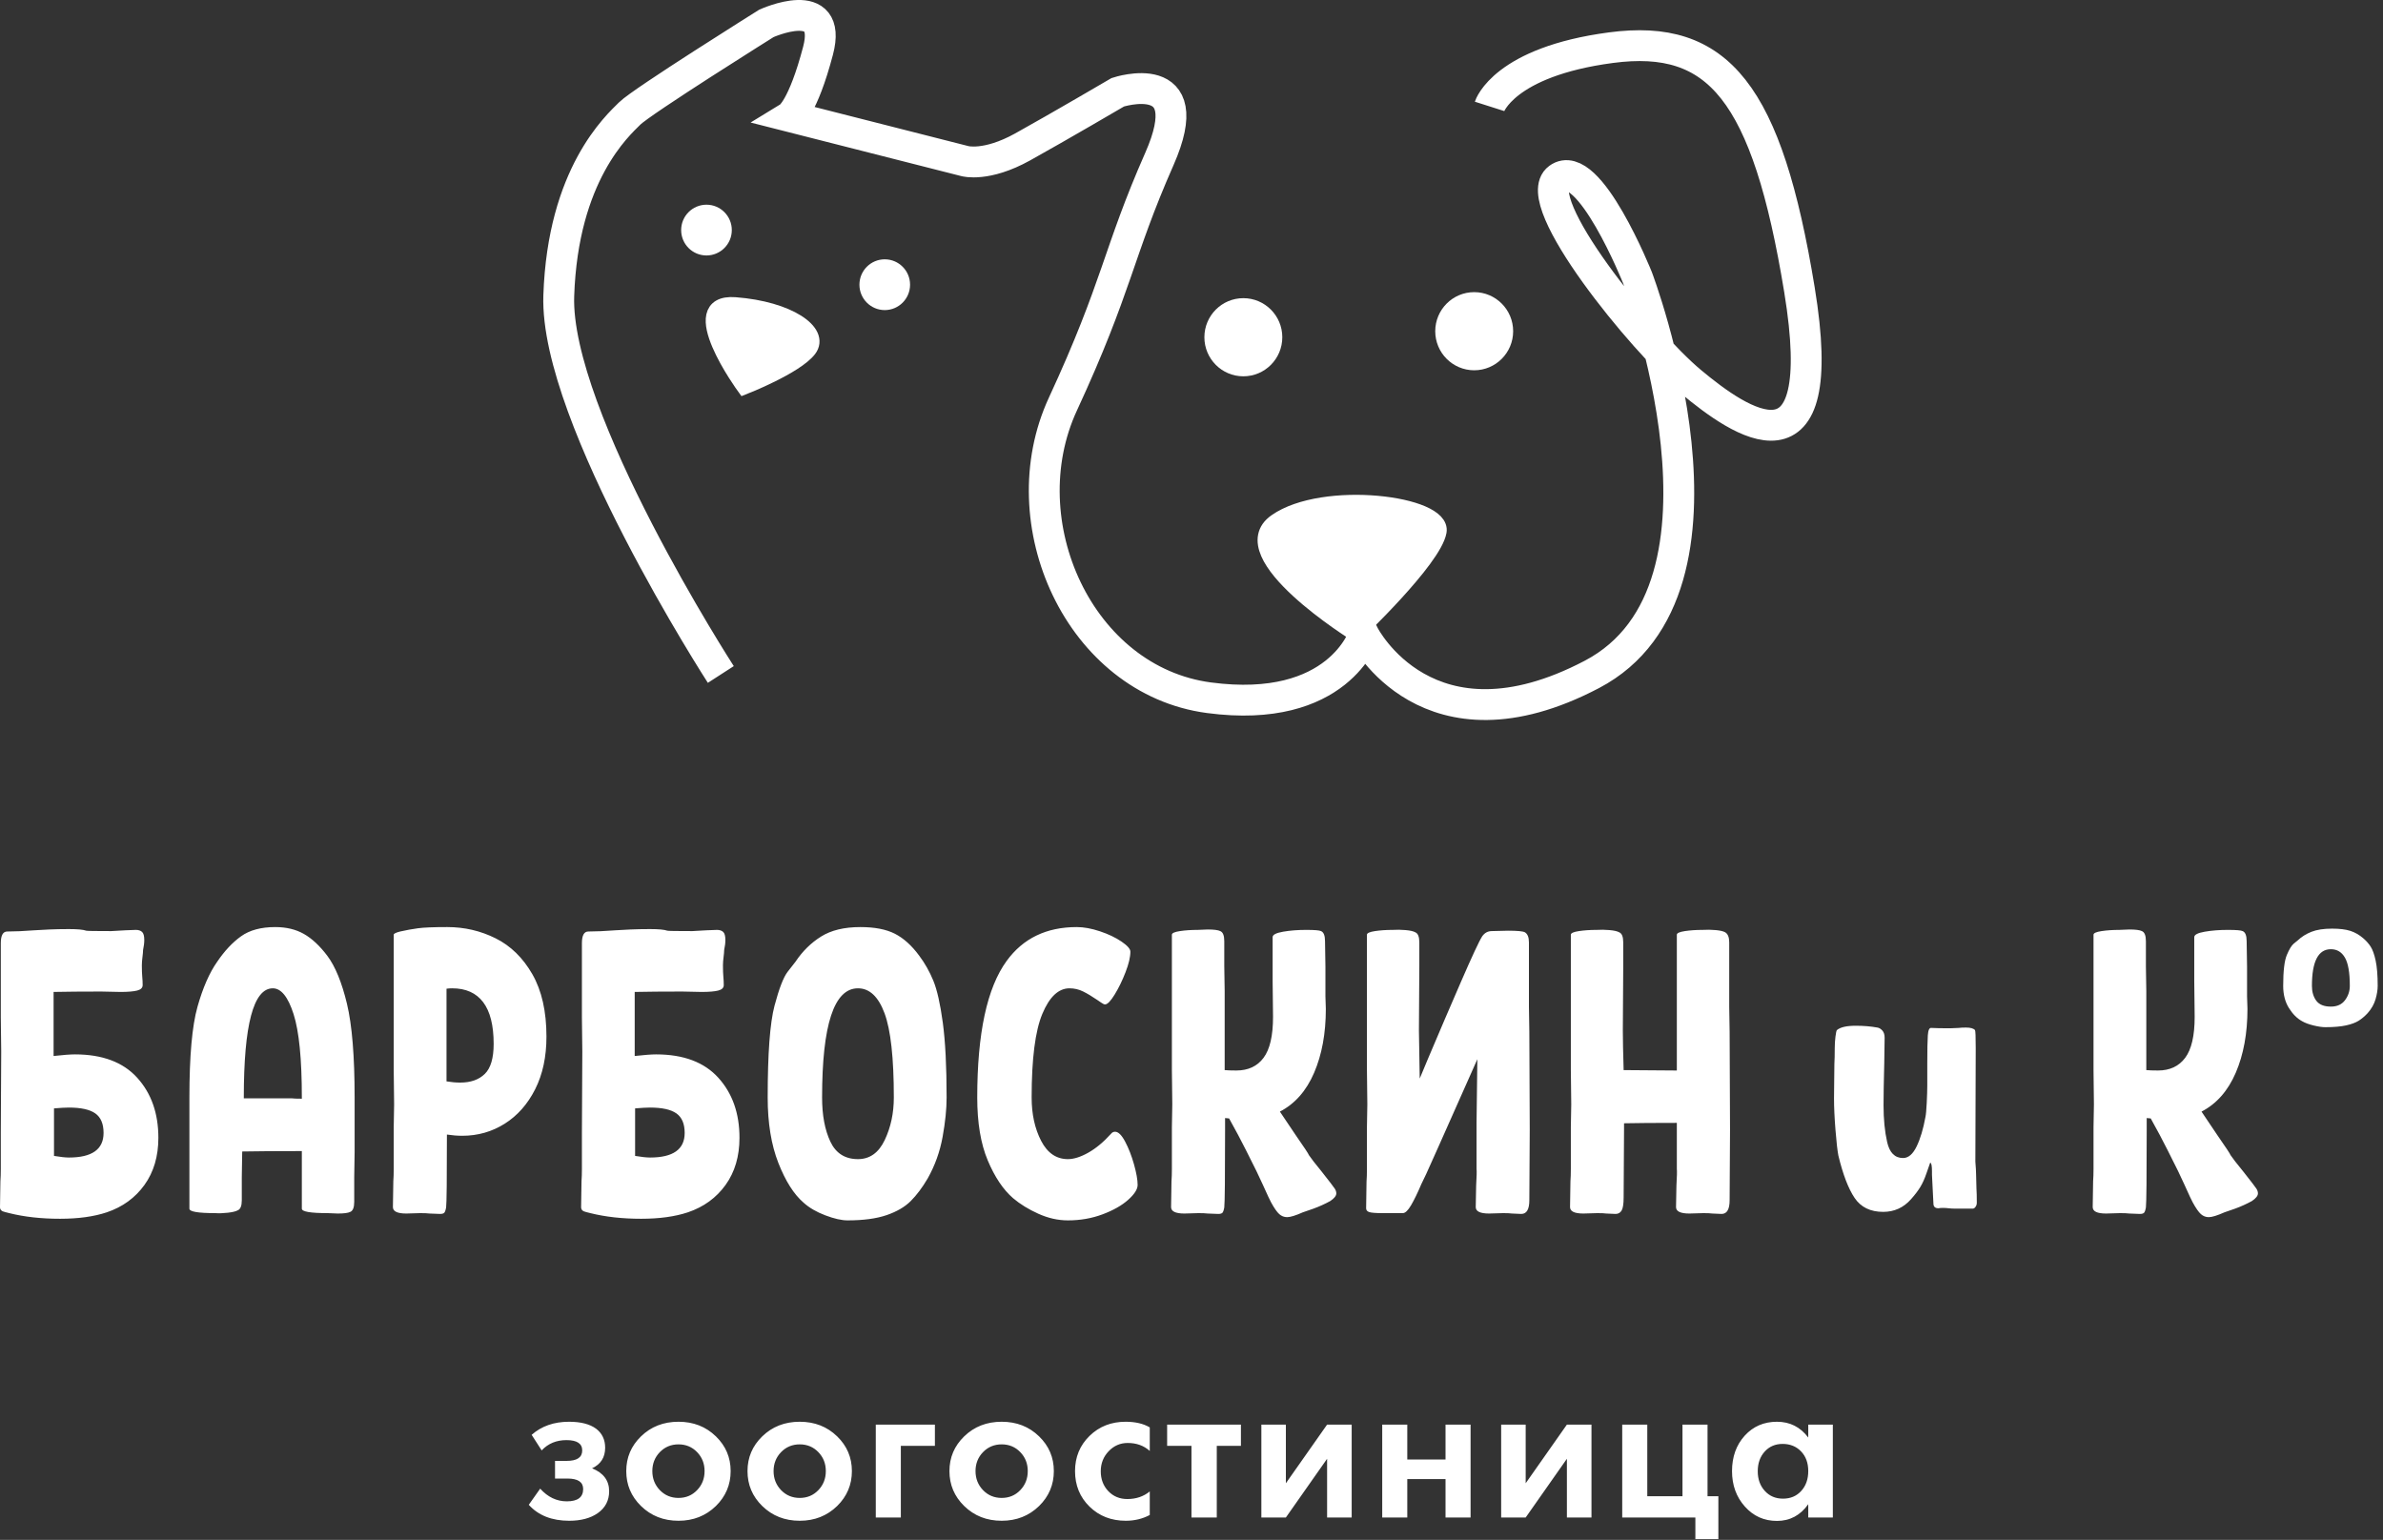 <?xml version="1.0" encoding="UTF-8"?> <svg xmlns="http://www.w3.org/2000/svg" width="410" height="265" viewBox="0 0 410 265" fill="none"><rect x="0" y="0" width="410" height="265" fill="#333333" stroke="none"/><path d="M12.896 181.453C17.611 181.453 21.182 182.793 23.608 185.474C26.035 188.155 27.248 191.599 27.248 195.805C27.248 198.994 26.451 201.699 24.856 203.918C23.262 206.136 21.101 207.708 18.374 208.632C16.155 209.371 13.474 209.742 10.331 209.742C7.095 209.742 4.183 209.418 1.595 208.771C1.456 208.725 1.225 208.667 0.902 208.597C0.578 208.528 0.347 208.424 0.208 208.285C0.069 208.147 0 207.962 0 207.731L0.069 203.293C0.116 202.692 0.139 201.976 0.139 201.144V194.904L0.208 180.968L0.139 175.074V162.316C0.139 160.976 0.508 160.306 1.248 160.306C2.542 160.306 4.091 160.237 5.893 160.098C6.587 160.052 7.442 160.006 8.459 159.959C9.476 159.913 10.608 159.89 11.856 159.89C13.335 159.89 14.329 159.983 14.838 160.167C14.976 160.213 16.409 160.236 19.136 160.236L21.563 160.098L23.366 160.029C23.828 160.029 24.186 160.144 24.44 160.375C24.695 160.606 24.822 161.068 24.822 161.762C24.822 162.27 24.753 162.848 24.614 163.495C24.614 163.773 24.579 164.177 24.51 164.709C24.44 165.24 24.406 165.714 24.406 166.13C24.406 166.962 24.429 167.621 24.476 168.106C24.522 168.591 24.545 169.065 24.545 169.527C24.545 169.989 24.233 170.302 23.608 170.463C22.984 170.625 22.025 170.706 20.731 170.706L17.403 170.637C14.121 170.637 11.394 170.66 9.222 170.706V181.73C10.885 181.545 12.111 181.453 12.896 181.453ZM11.856 199.203C15.832 199.203 17.819 197.793 17.819 194.973C17.819 193.401 17.345 192.281 16.398 191.61C15.45 190.94 13.937 190.605 11.856 190.605C11.255 190.605 10.4 190.651 9.291 190.744V193.725V198.925C10.4 199.11 11.255 199.203 11.856 199.203ZM56.3 164.466C57.687 166.315 58.819 169.076 59.697 172.751C60.576 176.426 61.014 181.799 61.014 188.872V198.301L60.945 202.6V206.83C60.945 207.8 60.714 208.378 60.252 208.563C59.882 208.748 59.166 208.84 58.102 208.84L56.369 208.771C53.41 208.771 51.932 208.517 51.932 208.008V198.093H51.793C47.587 198.093 44.212 198.116 41.67 198.163V198.301L41.601 202.6V206.552C41.601 207.523 41.37 208.1 40.907 208.285C40.584 208.47 40.018 208.609 39.209 208.702C38.4 208.794 37.672 208.817 37.025 208.771C34.066 208.771 32.587 208.517 32.587 208.008V188.872C32.587 181.753 33.05 176.553 33.974 173.271C34.899 169.989 36.031 167.401 37.372 165.506C38.62 163.657 39.983 162.201 41.462 161.138C42.941 160.075 44.906 159.543 47.356 159.543C49.251 159.543 50.892 159.936 52.278 160.721C53.665 161.507 55.006 162.756 56.3 164.466ZM50.129 189.01C50.453 189.057 51.053 189.08 51.932 189.08V188.872C51.932 182.262 51.458 177.478 50.51 174.52C49.563 171.561 48.372 170.082 46.94 170.082C43.611 170.082 41.947 176.345 41.947 188.872V189.01H50.129ZM76.961 159.543C79.92 159.543 82.693 160.19 85.282 161.484C87.871 162.779 89.974 164.835 91.591 167.655C93.209 170.475 94.018 174.057 94.018 178.402C94.018 181.869 93.371 184.885 92.077 187.45C90.782 190.016 89.037 191.992 86.842 193.378C84.646 194.765 82.208 195.459 79.527 195.459C78.695 195.459 77.817 195.389 76.892 195.25C76.892 202.924 76.846 207.107 76.754 207.8C76.661 208.308 76.546 208.621 76.406 208.736C76.268 208.851 76.037 208.91 75.714 208.91L73.911 208.84C73.541 208.794 73.01 208.771 72.316 208.771L69.889 208.84C68.364 208.84 67.601 208.47 67.601 207.731L67.671 203.293C67.717 202.692 67.74 201.976 67.74 201.144V194.002L67.809 190.05L67.74 184.157V160.86C67.74 160.675 68.11 160.491 68.849 160.306C69.867 160.075 70.883 159.89 71.9 159.751C72.917 159.612 74.605 159.543 76.961 159.543ZM79.18 186.306C80.983 186.306 82.393 185.809 83.41 184.816C84.427 183.822 84.935 182.1 84.935 179.65C84.935 176.461 84.334 174.069 83.133 172.474C81.93 170.879 80.151 170.082 77.794 170.082C77.424 170.082 77.1 170.105 76.823 170.151V170.567V186.098C77.655 186.237 78.441 186.306 79.18 186.306ZM112.877 181.453C117.592 181.453 121.162 182.793 123.589 185.474C126.015 188.155 127.229 191.599 127.229 195.805C127.229 198.994 126.432 201.699 124.837 203.918C123.242 206.136 121.082 207.708 118.354 208.632C116.135 209.371 113.455 209.742 110.312 209.742C107.076 209.742 104.164 209.418 101.575 208.771C101.437 208.725 101.206 208.667 100.882 208.597C100.558 208.528 100.327 208.424 100.188 208.285C100.05 208.147 99.981 207.962 99.981 207.731L100.05 203.293C100.096 202.692 100.119 201.976 100.119 201.144V194.904L100.188 180.968L100.119 175.074V162.316C100.119 160.976 100.489 160.306 101.229 160.306C102.523 160.306 104.072 160.237 105.874 160.098C106.568 160.052 107.422 160.006 108.44 159.959C109.456 159.913 110.589 159.89 111.837 159.89C113.316 159.89 114.31 159.983 114.818 160.167C114.957 160.213 116.39 160.236 119.117 160.236L121.544 160.098L123.346 160.029C123.809 160.029 124.167 160.144 124.421 160.375C124.675 160.606 124.803 161.068 124.803 161.762C124.803 162.27 124.733 162.848 124.594 163.495C124.594 163.773 124.56 164.177 124.49 164.709C124.421 165.24 124.386 165.714 124.386 166.13C124.386 166.962 124.41 167.621 124.456 168.106C124.502 168.591 124.525 169.065 124.525 169.527C124.525 169.989 124.213 170.302 123.589 170.463C122.965 170.625 122.006 170.706 120.712 170.706L117.384 170.637C114.102 170.637 111.374 170.66 109.202 170.706V181.73C110.866 181.545 112.091 181.453 112.877 181.453ZM111.837 199.203C115.812 199.203 117.8 197.793 117.8 194.973C117.8 193.401 117.326 192.281 116.378 191.61C115.431 190.94 113.917 190.605 111.837 190.605C111.236 190.605 110.381 190.651 109.271 190.744V193.725V198.925C110.381 199.11 111.236 199.203 111.837 199.203ZM162.867 188.872C162.867 190.859 162.636 193.124 162.174 195.666C161.712 198.209 160.857 200.589 159.608 202.808C158.684 204.379 157.713 205.674 156.696 206.691C155.679 207.708 154.293 208.517 152.536 209.118C150.78 209.718 148.538 210.019 145.811 210.019C144.794 210.019 143.523 209.73 141.997 209.152C140.472 208.574 139.224 207.846 138.253 206.968C136.589 205.535 135.145 203.258 133.92 200.138C132.695 197.019 132.082 193.263 132.082 188.872C132.082 181.291 132.475 176.021 133.261 173.063C134.047 170.105 134.798 168.164 135.515 167.239C136.231 166.315 136.681 165.737 136.867 165.506C138.068 163.703 139.536 162.259 141.269 161.172C143.003 160.086 145.256 159.543 148.029 159.543C150.479 159.543 152.455 159.924 153.958 160.687C155.46 161.45 156.858 162.709 158.152 164.466C159.123 165.76 159.932 167.193 160.579 168.765C161.226 170.336 161.769 172.74 162.209 175.975C162.647 179.211 162.867 183.51 162.867 188.872ZM147.614 170.082C143.5 170.082 141.442 176.345 141.442 188.872C141.442 191.922 141.916 194.453 142.864 196.464C143.811 198.474 145.395 199.48 147.614 199.48C149.647 199.48 151.184 198.382 152.224 196.186C153.264 193.991 153.784 191.553 153.784 188.872C153.784 182.077 153.253 177.247 152.189 174.381C151.126 171.515 149.601 170.082 147.614 170.082ZM195.732 203.918C195.732 204.657 195.188 205.512 194.102 206.482C193.016 207.453 191.548 208.285 189.699 208.979C187.85 209.672 185.863 210.019 183.737 210.019C182.026 210.019 180.328 209.637 178.641 208.874C176.953 208.113 175.509 207.222 174.307 206.205C172.597 204.726 171.141 202.554 169.939 199.688C168.737 196.822 168.136 193.217 168.136 188.872C168.136 177.824 169.824 169.989 173.198 165.367C176.018 161.484 180.039 159.543 185.262 159.543C186.464 159.543 187.793 159.786 189.249 160.271C190.705 160.757 191.941 161.346 192.959 162.039C193.976 162.733 194.484 163.31 194.484 163.773C194.484 164.697 194.206 165.876 193.652 167.308C193.097 168.742 192.473 170.024 191.78 171.157C191.086 172.289 190.532 172.855 190.116 172.855C189.977 172.855 189.758 172.751 189.457 172.543C189.156 172.335 188.937 172.185 188.798 172.093C187.92 171.492 187.111 171.006 186.372 170.637C185.632 170.267 184.846 170.082 184.014 170.082C182.119 170.082 180.559 171.549 179.334 174.485C178.109 177.42 177.496 182.216 177.496 188.872C177.496 191.738 178.04 194.222 179.126 196.325C180.212 198.428 181.749 199.48 183.737 199.48C184.754 199.48 185.921 199.11 187.238 198.371C188.556 197.631 189.862 196.545 191.156 195.112C191.341 194.881 191.572 194.765 191.849 194.765C192.404 194.765 192.982 195.331 193.582 196.464C194.183 197.596 194.691 198.902 195.108 200.381C195.524 201.86 195.732 203.039 195.732 203.918ZM229.637 204.541C229.821 204.819 229.914 205.096 229.914 205.374C229.914 205.79 229.567 206.228 228.874 206.691C227.949 207.199 226.978 207.639 225.962 208.008L224.159 208.632C222.911 209.187 222.01 209.464 221.455 209.464C220.947 209.464 220.496 209.291 220.103 208.944C219.71 208.597 219.236 207.916 218.682 206.899C218.543 206.668 218.058 205.627 217.226 203.779C216.301 201.791 215.816 200.774 215.769 200.728C215.631 200.451 215.157 199.503 214.348 197.885C213.54 196.267 212.58 194.465 211.471 192.477L210.777 192.408V194.419C210.777 202.554 210.731 207.014 210.639 207.8C210.546 208.308 210.431 208.621 210.292 208.736C210.153 208.851 209.923 208.91 209.599 208.91L207.796 208.84C207.427 208.794 206.895 208.771 206.202 208.771L203.775 208.84C202.249 208.84 201.487 208.47 201.487 207.731L201.556 203.293C201.602 202.692 201.625 201.976 201.625 201.144V194.002L201.695 190.05L201.625 184.157V160.86C201.625 160.583 202.087 160.375 203.012 160.236C203.936 160.098 204.953 160.029 206.062 160.029L207.796 159.959C208.859 159.959 209.576 160.052 209.946 160.236C210.408 160.421 210.639 160.999 210.639 161.97V166.268L210.708 170.567V184.157C211.217 184.203 211.887 184.226 212.719 184.226C214.753 184.226 216.313 183.498 217.399 182.042C218.485 180.586 219.028 178.241 219.028 175.005L218.959 168.903V161.277C218.959 160.861 219.56 160.548 220.762 160.34C221.963 160.132 223.28 160.029 224.714 160.029C226.147 160.029 227.002 160.098 227.279 160.236C227.741 160.421 227.972 160.999 227.972 161.97L228.042 166.407V171.469L228.112 173.618C228.112 177.824 227.441 181.488 226.1 184.608C224.76 187.727 222.796 189.958 220.207 191.299L222.911 195.32C224.391 197.446 225.153 198.602 225.199 198.787C225.569 199.341 226.286 200.266 227.349 201.56C228.735 203.316 229.498 204.31 229.637 204.541ZM263.195 194.419L263.125 206.552C263.125 208.124 262.663 208.91 261.739 208.91L260.144 208.84C259.821 208.794 259.312 208.771 258.619 208.771L256.192 208.84C254.666 208.84 253.904 208.47 253.904 207.731L253.973 204.056C254.066 202.484 254.089 201.514 254.042 201.144V193.24L254.181 182.285L252.794 185.405C248.033 196.129 245.561 201.676 245.376 202.046L244.544 203.779C243.897 205.304 243.307 206.517 242.776 207.419C242.244 208.32 241.771 208.771 241.354 208.771H237.888C236.732 208.771 235.97 208.713 235.6 208.597C235.23 208.482 235.045 208.262 235.045 207.939L235.114 203.363C235.161 202.715 235.184 201.976 235.184 201.144V194.002L235.253 190.05L235.184 184.157V160.86C235.184 160.583 235.646 160.375 236.57 160.236C237.495 160.098 238.512 160.029 239.621 160.029C240.314 159.983 241.054 159.994 241.84 160.063C242.626 160.132 243.18 160.26 243.504 160.444C243.966 160.629 244.197 161.207 244.197 162.178V166.268L244.128 177.362L244.266 185.613L245.653 182.285C247.548 177.801 249.455 173.352 251.373 168.938C253.291 164.524 254.505 161.924 255.013 161.138C255.429 160.537 255.984 160.236 256.678 160.236L259.451 160.167C261.068 160.167 262.039 160.26 262.363 160.444C262.825 160.721 263.056 161.3 263.056 162.178V173.271L263.125 177.57L263.195 194.419ZM297.585 206.552C297.585 208.124 297.123 208.91 296.199 208.91L294.604 208.84C294.28 208.794 293.771 208.771 293.079 208.771L290.652 208.84C289.126 208.84 288.364 208.47 288.364 207.731L288.433 204.056C288.526 202.484 288.549 201.514 288.502 201.144V193.24C284.62 193.24 281.592 193.263 279.419 193.309V194.419L279.35 206.067C279.35 207.176 279.235 207.927 279.004 208.32C278.772 208.713 278.425 208.91 277.963 208.91L276.369 208.84C276.045 208.794 275.537 208.771 274.843 208.771L272.417 208.84C270.891 208.84 270.129 208.47 270.129 207.731L270.198 203.293C270.244 202.692 270.267 201.976 270.267 201.144V194.002L270.336 190.05L270.267 184.157V160.86C270.267 160.583 270.729 160.375 271.654 160.236C272.578 160.098 273.595 160.029 274.704 160.029C275.398 159.983 276.138 159.994 276.923 160.063C277.709 160.132 278.264 160.26 278.587 160.444C279.05 160.629 279.281 161.207 279.281 162.178V166.268L279.211 177.362C279.211 178.841 279.258 181.106 279.35 184.157L288.502 184.226V160.86C288.502 160.583 288.964 160.375 289.889 160.236C290.813 160.098 291.83 160.029 292.939 160.029C293.679 159.983 294.43 159.994 295.193 160.063C295.956 160.132 296.499 160.26 296.823 160.444C297.285 160.721 297.516 161.3 297.516 162.178V173.271L297.585 177.57L297.654 194.419L297.585 206.552ZM388.205 204.541C388.39 204.819 388.483 205.096 388.483 205.374C388.483 205.79 388.136 206.228 387.442 206.691C386.518 207.199 385.547 207.639 384.53 208.008L382.727 208.632C381.479 209.187 380.578 209.464 380.024 209.464C379.515 209.464 379.064 209.291 378.671 208.944C378.279 208.597 377.805 207.916 377.25 206.899C377.111 206.668 376.626 205.627 375.794 203.779C374.869 201.791 374.384 200.774 374.338 200.728C374.2 200.451 373.726 199.503 372.917 197.885C372.108 196.267 371.148 194.465 370.039 192.477L369.346 192.408V194.419C369.346 202.554 369.3 207.014 369.207 207.8C369.115 208.308 368.999 208.621 368.86 208.736C368.722 208.851 368.491 208.91 368.167 208.91L366.364 208.84C365.995 208.794 365.463 208.771 364.77 208.771L362.343 208.84C360.818 208.84 360.055 208.47 360.055 207.731L360.124 203.293C360.171 202.692 360.194 201.976 360.194 201.144V194.002L360.263 190.05L360.194 184.157V160.86C360.194 160.583 360.656 160.375 361.58 160.236C362.505 160.098 363.522 160.029 364.631 160.029L366.364 159.959C367.428 159.959 368.144 160.052 368.514 160.236C368.976 160.421 369.207 160.999 369.207 161.97V166.268L369.276 170.567V184.157C369.785 184.203 370.455 184.226 371.288 184.226C373.321 184.226 374.881 183.498 375.967 182.042C377.053 180.586 377.596 178.241 377.596 175.005L377.527 168.903V161.277C377.527 160.861 378.128 160.548 379.33 160.34C380.532 160.132 381.849 160.029 383.282 160.029C384.715 160.029 385.57 160.098 385.848 160.236C386.31 160.421 386.541 160.999 386.541 161.97L386.61 166.407V171.469L386.68 173.618C386.68 177.824 386.009 181.488 384.669 184.608C383.328 187.727 381.364 189.958 378.776 191.299L381.479 195.32C382.959 197.446 383.721 198.602 383.768 198.787C384.137 199.341 384.854 200.266 385.917 201.56C387.304 203.316 388.066 204.31 388.205 204.541Z" fill="white"></path><path d="M409.087 169.666C409.087 170.334 408.966 171.095 408.721 171.949C408.476 172.803 408.025 173.603 407.366 174.348C406.878 174.876 406.365 175.311 405.828 175.652C405.291 175.994 404.559 176.266 403.631 176.468C402.702 176.67 401.519 176.771 400.078 176.771C399.542 176.771 398.871 176.674 398.065 176.479C397.259 176.285 396.6 176.041 396.087 175.745C395.208 175.264 394.446 174.499 393.798 173.451C393.151 172.403 392.828 171.141 392.828 169.666C392.828 167.119 393.035 165.349 393.451 164.355C393.866 163.361 394.262 162.709 394.64 162.398C395.019 162.088 395.257 161.893 395.354 161.816C395.989 161.21 396.765 160.725 397.68 160.36C398.596 159.995 399.786 159.812 401.251 159.812C402.544 159.812 403.588 159.941 404.381 160.197C405.175 160.453 405.914 160.876 406.597 161.466C407.109 161.901 407.537 162.383 407.878 162.911C408.22 163.439 408.507 164.246 408.739 165.333C408.971 166.42 409.087 167.864 409.087 169.666ZM401.031 163.353C398.858 163.353 397.772 165.457 397.772 169.666C397.772 170.691 398.022 171.541 398.522 172.217C399.023 172.892 399.859 173.23 401.031 173.23C402.105 173.23 402.916 172.861 403.466 172.123C404.016 171.386 404.29 170.567 404.29 169.666C404.29 167.383 404.009 165.76 403.448 164.797C402.887 163.834 402.081 163.353 401.031 163.353Z" fill="white"></path><path d="M124.018 116.073C124.018 116.073 95.439 71.813 96.138 50.903C96.836 29.994 106.244 21.627 108.334 19.535C110.425 17.444 131.858 4.027 131.858 4.027C131.858 4.027 143.358 -1.2 140.745 8.732C138.131 18.663 135.866 20.058 135.866 20.058L166.01 27.725C166.01 27.725 169.669 28.771 175.943 25.286C182.217 21.801 192.322 15.876 192.322 15.876C192.322 15.876 206.611 11.171 199.466 27.376C192.322 43.581 192.308 49.155 182.873 69.543C173.439 89.93 185.703 117.115 208.007 120.077C230.31 123.038 234.666 109.272 234.666 109.272C234.666 109.272 245.646 130.878 273.876 116.066C302.105 101.255 281.72 47.759 281.72 47.759C281.72 47.759 273.355 26.85 268.128 30.684C262.9 34.516 282.59 58.739 290.954 65.708C299.318 72.678 315.174 83.83 309.598 49.851C304.023 15.872 295.66 5.763 277.19 8.202C258.719 10.642 256.28 18.309 256.28 18.309" stroke="white" stroke-width="5.307" stroke-miterlimit="22.926"></path><path fill-rule="evenodd" clip-rule="evenodd" d="M128.037 66.576C128.037 66.576 117.233 51.765 126.469 52.461C135.705 53.158 141.456 57.166 139.19 60.129C136.924 63.091 128.037 66.576 128.037 66.576Z" fill="white" stroke="white" stroke-width="2.634" stroke-miterlimit="22.926"></path><path fill-rule="evenodd" clip-rule="evenodd" d="M233.283 109.093C233.283 109.093 211.327 95.502 219.518 89.752C227.708 84.001 248.443 86.613 247.572 91.493C246.701 96.373 233.283 109.093 233.283 109.093Z" fill="white" stroke="white" stroke-width="2.634" stroke-miterlimit="22.926"></path><path fill-rule="evenodd" clip-rule="evenodd" d="M213.92 52.635C216.892 52.635 219.3 55.053 219.3 58.037C219.3 61.02 216.892 63.438 213.92 63.438C210.947 63.438 208.539 61.02 208.539 58.037C208.539 55.053 210.947 52.635 213.92 52.635Z" fill="white" stroke="white" stroke-width="2.644" stroke-miterlimit="22.926"></path><path fill-rule="evenodd" clip-rule="evenodd" d="M253.639 51.598C256.611 51.598 259.019 54.017 259.019 57C259.019 59.983 256.611 62.401 253.639 62.401C250.667 62.401 248.258 59.983 248.258 57C248.258 54.017 250.667 51.598 253.639 51.598Z" fill="white" stroke="white" stroke-width="2.644" stroke-miterlimit="22.926"></path><path fill-rule="evenodd" clip-rule="evenodd" d="M152.222 45.949C153.899 45.949 155.257 47.313 155.257 48.995C155.257 50.678 153.899 52.042 152.222 52.042C150.546 52.042 149.188 50.678 149.188 48.995C149.188 47.313 150.546 45.949 152.222 45.949Z" fill="white" stroke="white" stroke-width="2.644" stroke-miterlimit="22.926"></path><path fill-rule="evenodd" clip-rule="evenodd" d="M121.551 36.549C123.227 36.549 124.586 37.913 124.586 39.596C124.586 41.278 123.227 42.642 121.551 42.642C119.874 42.642 118.516 41.278 118.516 39.596C118.516 37.913 119.874 36.549 121.551 36.549Z" fill="white" stroke="white" stroke-width="2.644" stroke-miterlimit="22.926"></path><path d="M337.004 176.899C337.294 176.858 337.708 176.836 338.247 176.836C339.035 176.836 339.554 176.982 339.802 177.272C339.885 177.397 339.927 178.433 339.927 180.382L339.864 199.91C339.947 200.906 339.989 201.631 339.989 202.087L340.051 204.513C340.093 205.052 340.113 205.881 340.113 207C340.113 207.249 340.04 207.477 339.895 207.685C339.751 207.892 339.595 207.996 339.429 207.996H336.32C335.946 207.996 335.594 207.975 335.262 207.933C334.931 207.892 334.599 207.871 334.267 207.871C333.977 207.871 333.728 207.892 333.521 207.933C332.94 207.933 332.65 207.664 332.65 207.125L332.401 202.211V201.59C332.401 200.595 332.298 200.097 332.09 200.097C331.966 200.429 331.748 201.051 331.437 201.963C331.126 202.875 330.774 203.652 330.38 204.295C329.986 204.938 329.457 205.632 328.794 206.378C327.509 207.83 325.912 208.555 324.005 208.555C321.808 208.555 320.17 207.758 319.092 206.161C318.014 204.565 317.081 202.129 316.293 198.853C316.127 197.983 315.961 196.51 315.796 194.437C315.63 192.364 315.547 190.561 315.547 189.027L315.609 183.118C315.65 182.413 315.671 181.501 315.671 180.382C315.671 179.718 315.713 179.055 315.796 178.391C315.878 177.728 315.961 177.355 316.044 177.272C316.624 176.774 317.703 176.525 319.278 176.525C320.647 176.525 321.89 176.629 323.01 176.836C323.3 176.878 323.58 177.044 323.85 177.334C324.119 177.624 324.254 178.039 324.254 178.578L324.192 182.87C324.109 186.104 324.067 188.55 324.067 190.208C324.067 192.613 324.275 194.728 324.689 196.552C325.104 198.376 326.016 199.288 327.426 199.288C328.338 199.288 329.115 198.625 329.758 197.298C330.4 195.972 330.909 194.272 331.282 192.199C331.365 191.826 331.437 191.027 331.499 189.804C331.561 188.581 331.592 187.576 331.592 186.788V183.056C331.592 180.693 331.624 179.066 331.686 178.174C331.748 177.282 331.945 176.858 332.277 176.899C332.982 176.94 334.06 176.961 335.511 176.961L337.004 176.899Z" fill="white"></path><path d="M104.805 256.633C104.805 254.79 103.824 253.477 101.867 252.686C103.366 251.983 104.118 250.806 104.118 249.144C104.118 247.748 103.595 246.658 102.554 245.867C101.469 245.072 99.915 244.674 97.904 244.674C95.321 244.674 93.173 245.421 91.472 246.925L93.195 249.607C94.301 248.424 95.724 247.835 97.457 247.835C99.267 247.835 100.172 248.424 100.172 249.607C100.172 250.811 99.278 251.411 97.49 251.411H95.495V254.447H97.621C99.431 254.447 100.335 255.047 100.335 256.251C100.335 257.663 99.398 258.372 97.523 258.372C95.778 258.372 94.247 257.641 92.939 256.186L90.977 258.966C92.628 260.797 94.945 261.713 97.937 261.713C99.948 261.713 101.578 261.277 102.827 260.416C104.146 259.489 104.805 258.23 104.805 256.633ZM125.71 253.166C125.71 250.822 124.865 248.833 123.175 247.192C121.447 245.513 119.305 244.674 116.737 244.674C114.159 244.674 112.012 245.513 110.284 247.192C108.594 248.833 107.749 250.822 107.749 253.166C107.749 255.521 108.594 257.521 110.284 259.173C112.012 260.863 114.159 261.713 116.737 261.713C119.294 261.713 121.436 260.863 123.175 259.173C124.865 257.51 125.71 255.51 125.71 253.166ZM121.224 253.166C121.224 254.453 120.799 255.548 119.937 256.442C119.082 257.336 118.013 257.783 116.737 257.783C115.462 257.783 114.388 257.336 113.527 256.442C112.666 255.548 112.235 254.453 112.235 253.166C112.235 251.88 112.666 250.79 113.527 249.901C114.388 249.013 115.462 248.566 116.737 248.566C118.013 248.566 119.082 249.013 119.937 249.901C120.799 250.79 121.224 251.88 121.224 253.166ZM146.57 253.166C146.57 250.822 145.725 248.833 144.036 247.192C142.308 245.513 140.166 244.674 137.598 244.674C135.02 244.674 132.873 245.513 131.145 247.192C129.455 248.833 128.61 250.822 128.61 253.166C128.61 255.521 129.455 257.521 131.145 259.173C132.873 260.863 135.02 261.713 137.598 261.713C140.155 261.713 142.297 260.863 144.036 259.173C145.725 257.51 146.57 255.51 146.57 253.166ZM142.084 253.166C142.084 254.453 141.659 255.548 140.798 256.442C139.942 257.336 138.874 257.783 137.598 257.783C136.323 257.783 135.249 257.336 134.388 256.442C133.526 255.548 133.096 254.453 133.096 253.166C133.096 251.88 133.526 250.79 134.388 249.901C135.249 249.013 136.323 248.566 137.598 248.566C138.874 248.566 139.942 249.013 140.798 249.901C141.659 250.79 142.084 251.88 142.084 253.166ZM160.852 248.822V245.164H150.681V261.151H154.992V248.822H160.852ZM181.315 253.166C181.315 250.822 180.47 248.833 178.78 247.192C177.052 245.513 174.91 244.674 172.343 244.674C169.765 244.674 167.617 245.513 165.889 247.192C164.199 248.833 163.354 250.822 163.354 253.166C163.354 255.521 164.199 257.521 165.889 259.173C167.617 260.863 169.765 261.713 172.343 261.713C174.899 261.713 177.041 260.863 178.78 259.173C180.47 257.51 181.315 255.51 181.315 253.166ZM176.829 253.166C176.829 254.453 176.404 255.548 175.542 256.442C174.687 257.336 173.618 257.783 172.343 257.783C171.067 257.783 169.994 257.336 169.132 256.442C168.271 255.548 167.84 254.453 167.84 253.166C167.84 251.88 168.271 250.79 169.132 249.901C169.994 249.013 171.067 248.566 172.343 248.566C173.618 248.566 174.687 249.013 175.542 249.901C176.404 250.79 176.829 251.88 176.829 253.166ZM197.82 260.721V256.666C196.758 257.537 195.466 257.974 193.956 257.974C192.637 257.974 191.541 257.516 190.68 256.611C189.819 255.701 189.388 254.561 189.388 253.199C189.388 251.847 189.84 250.697 190.745 249.749C191.65 248.8 192.74 248.326 194.021 248.326C195.542 248.326 196.806 248.784 197.82 249.699V245.644C196.714 244.995 195.329 244.674 193.667 244.674C191.198 244.674 189.132 245.48 187.464 247.105C185.796 248.729 184.962 250.751 184.962 253.166C184.962 255.613 185.796 257.652 187.453 259.276C189.115 260.901 191.198 261.713 193.7 261.713C195.199 261.713 196.572 261.38 197.82 260.721ZM213.503 248.822V245.164H200.808V248.822H204.994V261.151H209.349V248.822H213.503ZM232.56 261.151V245.164H228.33L221.238 255.259V245.164H217.02V261.151H221.238L228.33 251.046V261.151H232.56ZM253.017 261.151V245.164H248.706V251.171H242.127V245.164H237.815V261.151H242.127V254.54H248.706V261.151H253.017ZM273.818 261.151V245.164H269.588L262.497 255.259V245.164H258.278V261.151H262.497L269.588 251.046V261.151H273.818ZM295.649 264.874V257.494H293.785V245.164H289.474V257.494H283.418V245.164H279.106V261.151H291.692V264.874H295.649ZM315.344 261.151V245.164H311.114V247.388C309.751 245.579 307.958 244.674 305.729 244.674C303.483 244.674 301.635 245.475 300.18 247.072C298.73 248.674 297.999 250.708 297.999 253.166C297.999 255.586 298.735 257.619 300.207 259.265C301.673 260.917 303.516 261.74 305.729 261.74C307.958 261.74 309.751 260.786 311.114 258.867V261.151H315.344ZM311.114 253.166C311.114 254.561 310.711 255.701 309.904 256.584C309.103 257.467 308.056 257.908 306.77 257.908C305.489 257.908 304.448 257.467 303.641 256.578C302.829 255.69 302.425 254.561 302.425 253.199C302.425 251.814 302.823 250.686 303.625 249.803C304.42 248.925 305.45 248.489 306.704 248.489C307.991 248.489 309.048 248.914 309.877 249.776C310.7 250.632 311.114 251.76 311.114 253.166Z" fill="white"></path></svg> 